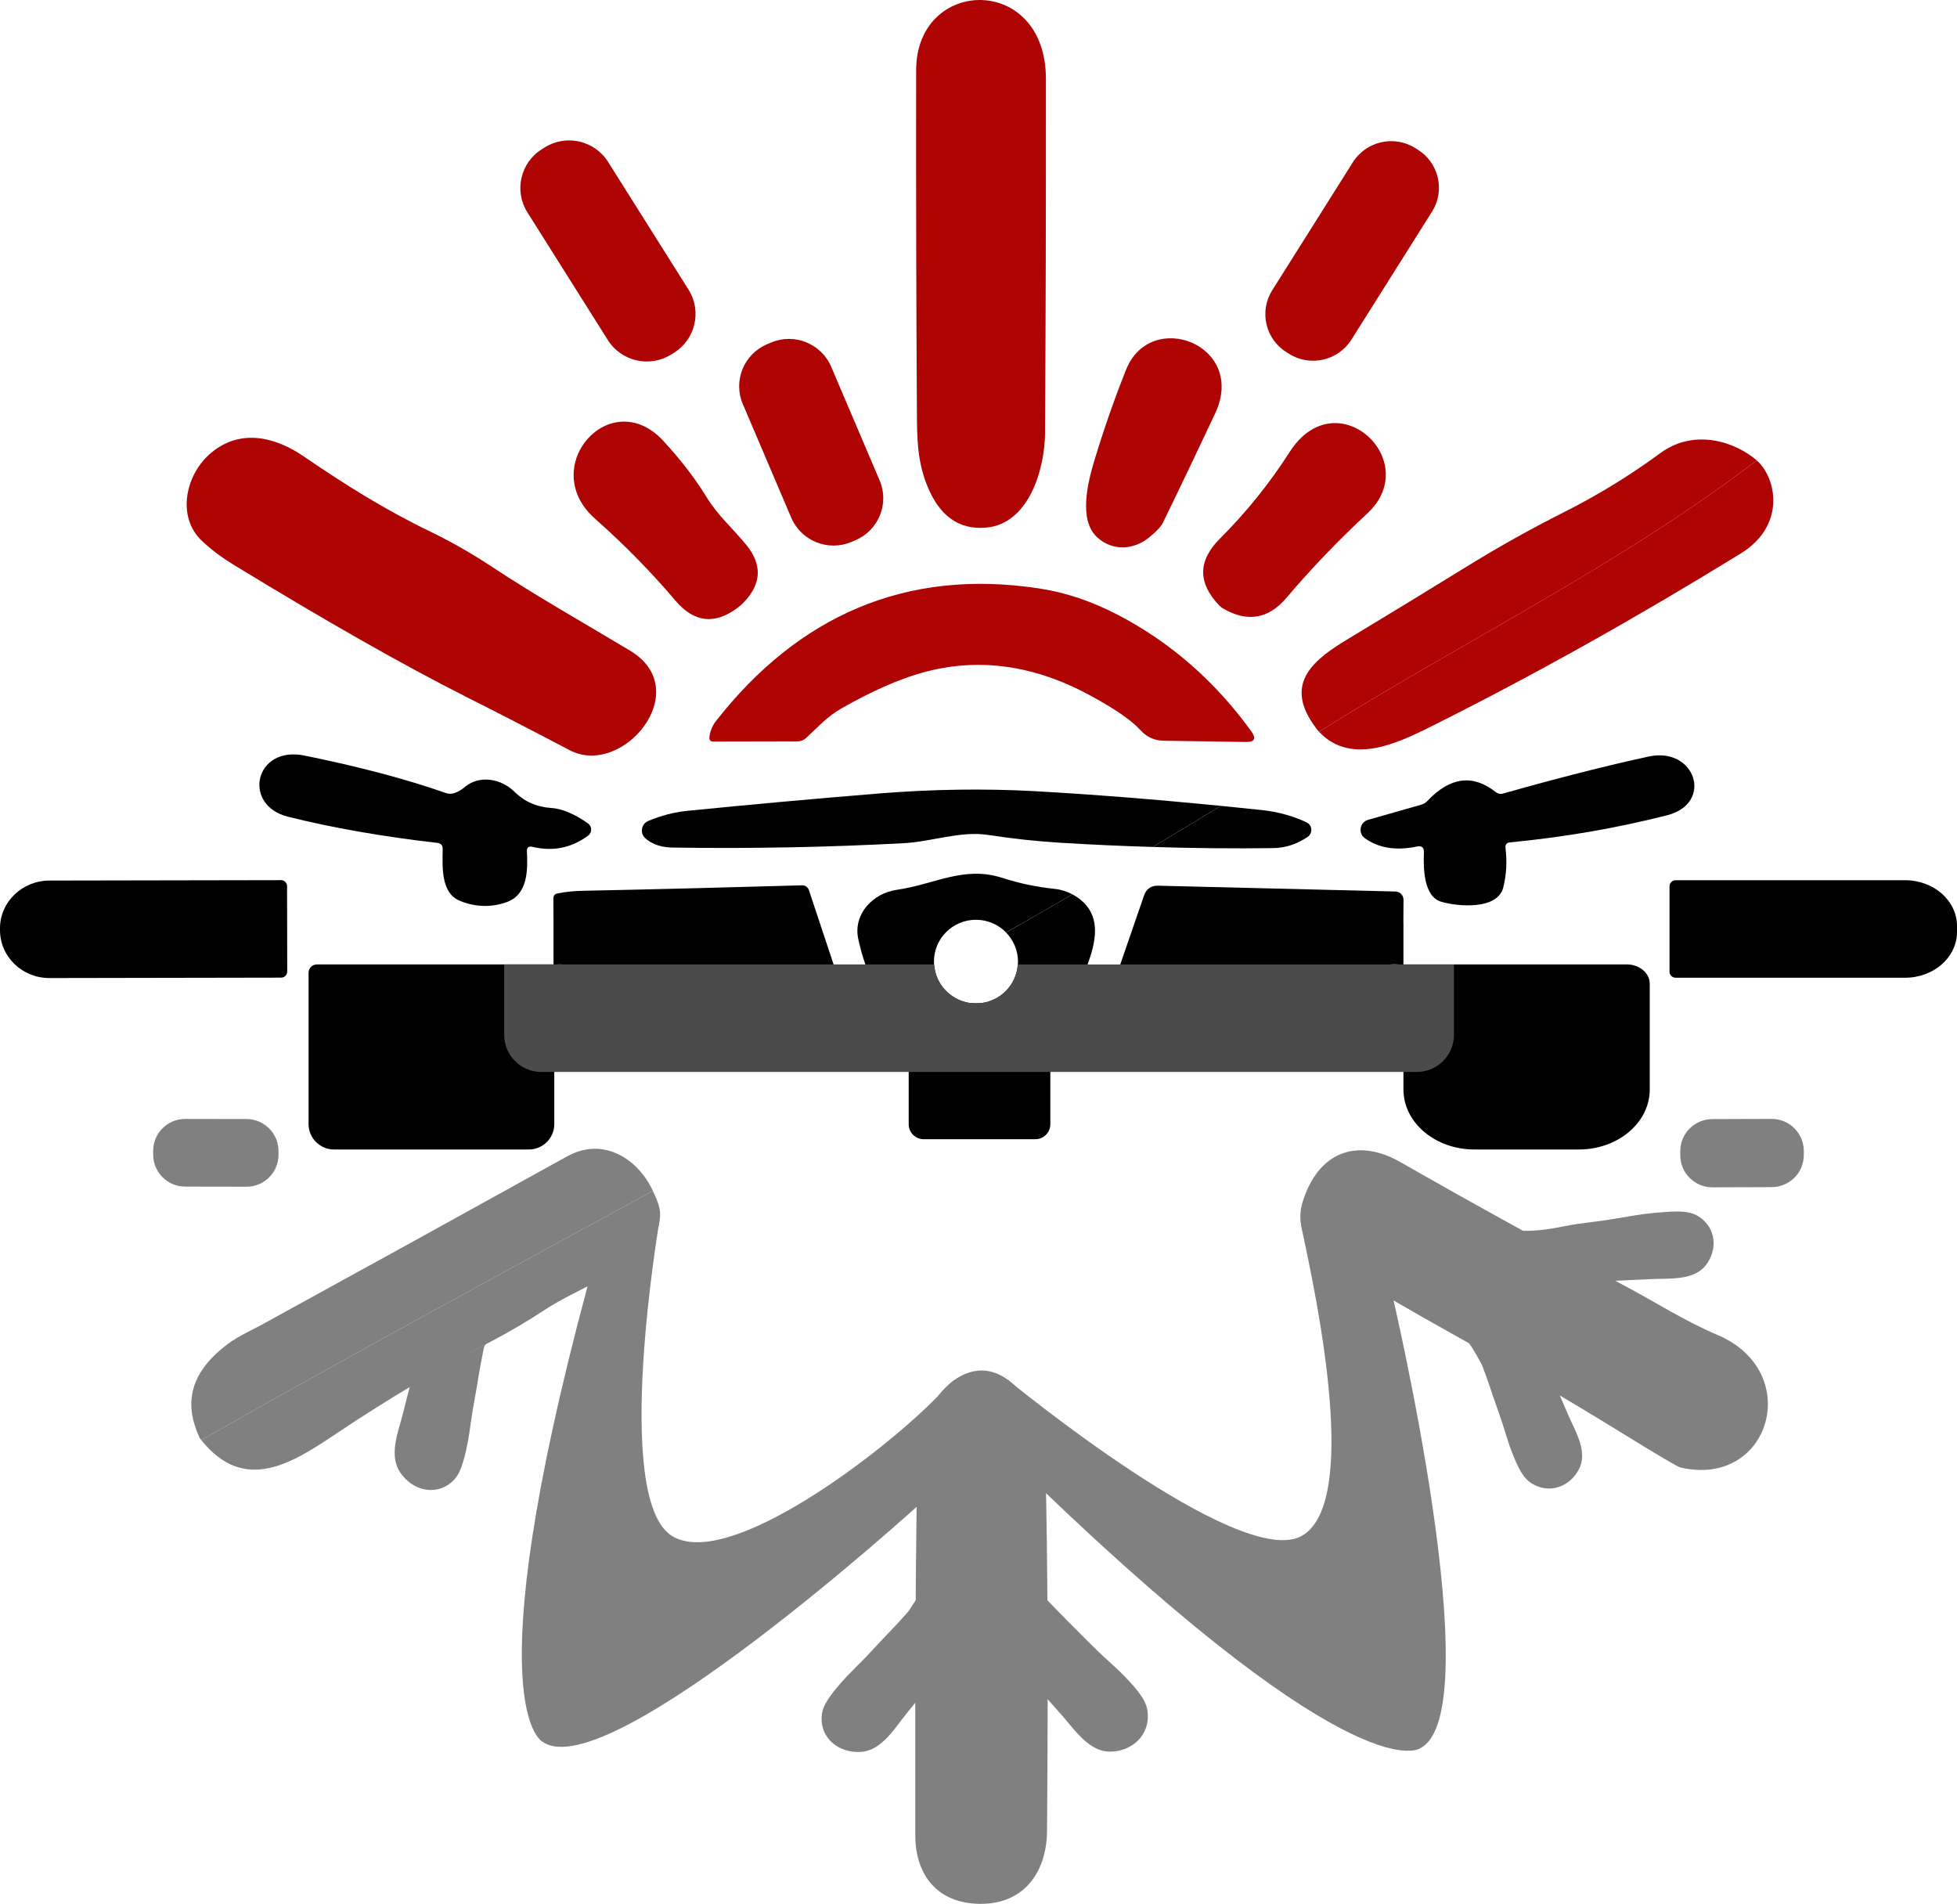 <svg width="110" height="107" viewBox="0 0 110 107" fill="none" xmlns="http://www.w3.org/2000/svg">
<g clip-path="url(#clip0_260_17)">
<path d="M51.495 3.944C51.485 10.643 51.5 17.004 51.537 23.03C51.547 24.529 51.537 25.782 52.074 27.19C52.759 28.974 53.882 29.795 55.437 29.652C57.853 29.434 58.728 26.329 58.738 24.356C58.779 18.331 58.794 11.689 58.789 4.424C58.785 -1.485 51.5 -1.301 51.495 3.945V3.944Z" fill="#AF0404"/>
<path d="M34.179 9.099C33.419 7.895 31.826 7.528 30.615 8.286L30.459 8.384C29.252 9.139 28.884 10.73 29.643 11.933L34.165 19.11C34.924 20.314 36.517 20.681 37.729 19.923L37.884 19.825C39.092 19.07 39.46 17.479 38.7 16.276L34.179 9.099Z" fill="#AF0404"/>
<path d="M79.69 8.41L79.543 8.318C78.357 7.578 76.791 7.935 76.044 9.116L71.511 16.311C70.766 17.494 71.123 19.054 72.313 19.796L72.46 19.889C73.646 20.629 75.213 20.271 75.96 19.09L80.492 11.895C81.238 10.713 80.88 9.153 79.69 8.41Z" fill="#AF0404"/>
<path d="M63.29 20.788C62.619 22.47 62.026 24.178 61.504 25.911C61.146 27.104 60.607 29.23 61.673 30.199C62.548 30.994 63.742 30.913 64.621 30.179C65.016 29.853 65.267 29.583 65.368 29.374C66.388 27.279 67.365 25.229 68.302 23.236C70.109 19.383 64.673 17.303 63.29 20.789V20.788Z" fill="#AF0404"/>
<path d="M46.719 20.61C46.16 19.309 44.65 18.697 43.342 19.251L43.117 19.346C41.81 19.9 41.196 21.404 41.752 22.709L44.476 29.1C45.035 30.401 46.545 31.012 47.852 30.459L48.078 30.362C49.385 29.81 49.999 28.305 49.443 27L46.719 20.609V20.61Z" fill="#AF0404"/>
<path d="M39.696 27.909C39.061 26.874 38.253 25.829 37.275 24.769C34.311 21.573 30.169 26.253 33.445 29.152C35.098 30.615 36.603 32.15 37.97 33.761C39.015 34.995 40.182 35.123 41.472 34.149C41.59 34.062 41.692 33.965 41.79 33.869C42.809 32.824 42.86 31.738 41.938 30.611C41.165 29.669 40.357 28.99 39.696 27.91V27.909Z" fill="#AF0404"/>
<path d="M72.315 33.593C73.702 31.956 75.212 30.381 76.855 28.856C80.045 25.9 75.114 21.306 72.488 25.405C71.357 27.174 70.047 28.795 68.567 30.274C67.333 31.508 67.318 32.756 68.52 34.015C68.597 34.096 68.679 34.163 68.766 34.209C70.123 34.989 71.306 34.785 72.314 33.593H72.315Z" fill="#AF0404"/>
<path d="M35.427 36.575C32.791 34.99 30.185 33.531 27.589 31.814C26.478 31.085 25.347 30.438 24.185 29.876C21.645 28.653 19.408 27.246 17.079 25.655C15.456 24.544 13.526 24.085 11.888 25.431C10.445 26.614 9.886 29.02 11.356 30.406C11.858 30.88 12.452 31.324 13.142 31.748C18.349 34.924 22.67 37.38 26.114 39.119C28.055 40.098 30.025 41.113 32.021 42.163C35.001 43.728 39.106 38.788 35.425 36.575H35.427Z" fill="#AF0404"/>
<path d="M93.325 25.466C91.625 26.715 89.817 27.826 87.898 28.79C86.05 29.723 84.279 30.711 82.579 31.758C80.333 33.144 78.059 34.531 75.766 35.913C73.903 37.034 72.225 38.325 73.764 40.625C73.931 40.875 74.057 41.042 74.141 41.125C82.154 36.091 91.031 31.766 98.743 25.875C97.522 24.819 95.231 24.065 93.325 25.466Z" fill="#AF0404"/>
<path d="M62.84 34.561C61.377 33.796 59.912 33.302 58.443 33.077C50.893 31.91 44.846 34.647 40.25 40.515C40.045 40.775 39.922 41.076 39.876 41.412C39.851 41.591 39.927 41.677 40.107 41.677L44.821 41.667C45.006 41.667 45.164 41.606 45.302 41.484C45.977 40.867 46.485 40.275 47.309 39.806C48.994 38.847 50.499 38.185 51.814 37.812C54.932 36.936 58.076 37.354 61.239 39.066C62.657 39.831 63.614 40.489 64.111 41.044C64.459 41.426 64.889 41.62 65.406 41.63L70.018 41.701C70.52 41.711 70.627 41.512 70.336 41.105C68.298 38.286 65.8 36.104 62.84 34.56V34.561Z" fill="#AF0404"/>
<path d="M13.855 62.892L10.414 62.886C9.418 62.884 8.609 63.685 8.609 64.677V64.891C8.609 65.881 9.413 66.686 10.408 66.689L13.849 66.695C14.845 66.698 15.654 65.896 15.654 64.904V64.69C15.654 63.7 14.851 62.895 13.855 62.892Z" fill="#808080"/>
<path d="M31.889 64.984C26.012 68.241 20.263 71.407 14.648 74.486C14.208 74.726 13.398 75.09 12.808 75.531C10.437 77.306 10.434 79.124 11.229 80.829C11.246 80.865 11.278 80.889 11.303 80.92C11.354 80.895 11.407 80.874 11.459 80.847C19.864 76.08 28.297 71.511 36.697 66.929C35.872 65.142 33.916 63.862 31.889 64.985V64.984Z" fill="#808080"/>
<path d="M98.743 25.875C91.03 31.766 82.153 36.091 74.14 41.125C76.022 43.125 78.803 41.653 80.823 40.638C86.392 37.844 92.07 34.663 97.854 31.1C100.384 29.543 99.872 26.875 98.743 25.875Z" fill="#AF0404"/>
<path d="M99.575 62.884L96.248 62.895C95.251 62.9 94.442 63.705 94.446 64.701V64.936C94.451 65.929 95.261 66.734 96.26 66.73L99.588 66.719C100.584 66.714 101.393 65.909 101.389 64.912V64.677C101.384 63.685 100.574 62.88 99.575 62.884Z" fill="#808080"/>
<path d="M11.303 80.92C13.752 84.01 16.481 82.192 18.953 80.537C21.794 78.636 24.682 76.924 27.61 75.389C28.629 74.854 29.627 74.267 30.605 73.625C32.596 72.32 35.2 71.567 36.61 69.751C36.95 69.314 37.037 68.89 37.096 68.436C37.163 67.925 36.917 67.407 36.696 66.929C28.296 71.511 19.863 76.08 11.458 80.847C11.407 80.874 11.354 80.895 11.303 80.92Z" fill="#808080"/>
<path d="M96.55 75.032C94.679 74.235 93.074 73.198 91.313 72.259C86.977 69.95 82.78 67.635 78.72 65.315C76.242 63.903 74.072 64.77 73.217 67.562C72.715 69.209 73.786 70.336 75.091 71.146C76.852 72.248 79.121 73.567 81.89 75.112C85.151 76.927 88.232 78.726 91.124 80.511C93.188 81.786 94.298 82.439 94.452 82.474C99.499 83.651 101.421 77.108 96.551 75.031L96.55 75.032Z" fill="#808080"/>
<path d="M57.486 78.376C54.839 75.016 51.66 78.631 51.583 81.573C51.475 85.993 51.43 93.18 51.445 103.146C51.45 105.226 52.536 106.848 54.813 106.99C57.459 107.153 58.836 105.303 58.852 102.901C58.919 94.348 58.889 87.563 58.766 82.551C58.724 81.063 58.418 79.559 57.486 78.376Z" fill="#808080"/>
<path d="M23.108 77.707C22.858 78.495 22.74 79.18 22.475 80.076C22.226 80.918 21.965 81.961 22.485 82.74C23.17 83.767 24.451 84.09 25.382 83.305C25.725 83.016 25.951 82.599 26.186 81.562C26.439 80.449 26.4 80.157 26.668 78.699C26.88 77.544 26.921 77.095 27.167 75.906C27.176 75.862 27.201 75.619 27.338 75.532" fill="#808080"/>
<path d="M37.09 68.478C37.09 68.478 34.369 84.214 37.773 86.323C40.959 88.297 49.8 81.499 52.748 78.431C53.43 77.721 53.613 77.58 53.613 77.58C53.613 77.58 53.988 77.796 53.692 78.015C52.989 78.534 51.675 79.865 51.654 84.569C51.654 84.569 34.216 100.414 30.529 97.909C30.529 97.909 26.569 96.287 33.043 72.226" fill="#808080"/>
<path d="M52.043 94.924C51.561 95.6 51.083 96.109 50.522 96.861C49.996 97.569 49.314 98.409 48.376 98.461C47.139 98.531 46.112 97.698 46.182 96.475C46.209 96.025 46.408 95.593 47.098 94.778C47.84 93.903 48.098 93.758 49.108 92.661C49.908 91.794 50.244 91.489 51.05 90.574C51.08 90.54 51.866 89.376 51.852 89.215" fill="#808080"/>
<path d="M58.448 94.97C58.979 95.649 59.498 96.151 60.114 96.906C60.693 97.615 61.437 98.454 62.395 98.446C63.659 98.436 64.653 97.491 64.507 96.211C64.453 95.74 64.224 95.299 63.472 94.487C62.663 93.616 62.392 93.481 61.298 92.396C60.431 91.537 59.726 90.825 58.851 89.916" fill="#808080"/>
<path d="M56.635 77.539C56.635 77.539 69.659 88.269 73.16 86.324C76.438 84.503 74.061 73.185 73.165 69.035C72.963 68.099 73.391 67.589 73.391 67.589C73.391 67.589 73.7 68.043 73.749 68.408C73.864 69.271 74.079 70.239 78.203 72.534C78.203 72.534 83.821 96.246 79.834 98.248C79.834 98.248 76.493 100.914 58.484 83.625" fill="#808080"/>
<path d="M87.438 77.935C87.793 78.635 88.007 79.256 88.391 80.055C88.752 80.806 89.155 81.743 88.775 82.523C88.274 83.551 87.103 83.995 86.1 83.374C85.731 83.145 85.455 82.785 85.077 81.851C84.672 80.85 84.665 80.575 84.195 79.255C83.822 78.21 83.716 77.799 83.306 76.728C83.291 76.688 82.661 75.518 82.518 75.454" fill="#808080"/>
<path d="M90.129 71.991C90.916 71.999 92.589 71.879 93.479 71.869C94.315 71.86 95.337 71.805 95.871 71.121C96.577 70.219 96.459 68.976 95.456 68.355C95.087 68.126 94.64 68.039 93.632 68.114C92.55 68.195 92.289 68.235 90.903 68.472C89.571 68.701 88.911 68.715 87.85 68.932C85.686 69.376 84.805 69.096 84.685 68.996" fill="#808080"/>
<path d="M47.125 56.053C42.039 54.883 36.956 54.476 31.477 54.202C31.293 54.192 31.157 54.226 31.157 54.411C31.165 55.275 31.241 56.314 31.112 57.279V51.971L31.108 51.561L31.105 50.489C31.105 50.34 31.177 50.249 31.32 50.217C31.766 50.124 32.237 50.075 32.739 50.065C36.796 49.981 40.917 49.877 45.093 49.756C45.264 49.752 45.413 49.86 45.466 50.024L47.38 55.779C47.433 55.935 47.293 56.087 47.125 56.053Z" fill="black"/>
<path d="M31.111 51.56V51.97L31.107 51.56H31.111Z" fill="#999999"/>
<path d="M78.881 51.863C78.881 51.873 78.881 51.884 78.885 51.89V54.31C78.795 54.178 78.383 54.193 78.205 54.203C72.547 54.546 67.684 54.943 62.56 56.164C62.365 56.209 62.303 56.136 62.365 55.953L64.303 50.333C64.436 49.951 64.703 49.766 65.105 49.778L78.432 50.104C78.687 50.108 78.895 50.319 78.889 50.576L78.881 51.864V51.863Z" fill="black"/>
<path d="M33.052 46.279C32.467 45.858 31.699 45.455 30.988 45.41C30.166 45.356 29.473 45.051 28.911 44.493C28.2 43.78 26.96 43.525 26.128 44.233C25.952 44.38 25.764 44.488 25.562 44.564C25.4 44.626 25.22 44.626 25.058 44.569C22.861 43.794 20.216 43.096 17.123 42.465C14.303 41.888 13.598 45.25 16.179 45.899C18.683 46.525 21.484 47.018 24.581 47.371C24.784 47.394 24.883 47.505 24.883 47.708C24.874 48.679 24.757 50.196 25.863 50.635C26.749 50.989 27.625 51.006 28.489 50.698C29.685 50.268 29.663 48.866 29.618 47.859C29.604 47.63 29.712 47.541 29.936 47.595C31.079 47.868 32.117 47.658 33.057 46.964C33.287 46.794 33.287 46.449 33.052 46.279Z" fill="black"/>
<path d="M49.364 44.599C45.556 44.908 41.982 45.235 38.637 45.57C37.886 45.646 37.148 45.839 36.434 46.139C36.052 46.305 35.957 46.801 36.254 47.093C36.655 47.478 37.252 47.63 37.797 47.634C42.239 47.701 46.574 47.616 50.799 47.388C52.396 47.303 53.991 46.685 55.551 46.926C56.922 47.136 58.254 47.28 59.544 47.36C61.307 47.47 63.055 47.548 64.794 47.6C66.072 46.838 67.347 46.068 68.618 45.29C64.908 44.924 61.436 44.65 58.209 44.468C55.363 44.311 52.413 44.351 49.365 44.598L49.364 44.599Z" fill="black"/>
<path d="M15.795 49.466L2.779 49.489C1.241 49.493 -0.005 50.698 1.51161e-05 52.179V52.286C0.005 53.773 1.25 54.973 2.788 54.968L15.804 54.945C15.992 54.945 16.145 54.793 16.145 54.605L16.136 49.805C16.136 49.618 15.983 49.465 15.795 49.465V49.466Z" fill="black"/>
<path d="M71.557 47.666C72.245 47.657 72.897 47.446 73.504 47.03C73.8 46.829 73.769 46.376 73.441 46.22C72.682 45.858 71.836 45.625 70.915 45.526C70.138 45.444 69.374 45.366 68.619 45.291C67.347 46.069 66.072 46.839 64.794 47.601C67.069 47.671 69.325 47.696 71.557 47.666Z" fill="black"/>
<path d="M92.661 42.521C90.31 43.028 87.59 43.721 84.501 44.594C84.344 44.642 84.195 44.611 84.066 44.509C82.784 43.501 81.512 43.667 80.24 45.006C80.137 45.114 80.015 45.19 79.87 45.23L76.898 46.076C76.43 46.21 76.323 46.824 76.713 47.106C77.487 47.666 78.462 47.822 79.644 47.576C79.914 47.517 80.045 47.63 80.036 47.903C80.005 48.726 80 50.383 81.008 50.679C81.938 50.956 84.173 51.149 84.496 49.881C84.675 49.165 84.716 48.421 84.622 47.656C84.599 47.464 84.684 47.361 84.878 47.343C87.948 47.047 90.898 46.536 93.717 45.816C96.334 45.145 95.309 41.944 92.66 42.521H92.661Z" fill="black"/>
<path d="M107.086 49.47H94.182C93.994 49.47 93.841 49.623 93.841 49.81V54.61C93.841 54.797 93.994 54.95 94.182 54.95H107.086C108.695 54.95 110 53.8 110 52.376V52.045C110 50.621 108.695 49.47 107.086 49.47Z" fill="black"/>
<path d="M17.809 54.203H31.156V63.176C31.156 63.964 30.514 64.604 29.723 64.604H18.778C17.987 64.604 17.345 63.964 17.345 63.176V54.665C17.345 54.41 17.552 54.204 17.808 54.204L17.809 54.203Z" fill="black"/>
<path d="M82.871 64.603H88.743C90.945 64.603 92.73 63.093 92.73 61.23V55.291C92.73 54.69 92.154 54.201 91.442 54.201H78.885V61.23C78.885 63.093 80.67 64.603 82.871 64.603Z" fill="black"/>
<path d="M51.076 56.393H59.038V63.183C59.038 63.649 58.659 64.026 58.191 64.026H51.923C51.455 64.026 51.076 63.649 51.076 63.183V56.393Z" fill="black"/>
<path d="M60.277 50.263C59.036 50.985 57.795 51.696 56.55 52.407C56.121 51.966 55.522 51.693 54.856 51.693C53.551 51.693 52.496 52.744 52.496 54.042C52.496 54.097 52.5 54.15 52.503 54.203C52.513 54.359 52.542 54.511 52.58 54.657C51.583 55.216 50.583 55.775 49.582 56.334C49.202 55.642 48.888 54.931 48.641 54.203C48.48 53.737 48.349 53.265 48.243 52.782C47.937 51.374 49.065 50.2 50.405 50.009C52.538 49.706 54.165 48.641 56.341 49.339C57.288 49.648 58.265 49.849 59.258 49.954C59.631 49.992 59.966 50.1 60.276 50.263H60.277Z" fill="black"/>
<path d="M61.134 54.203C60.95 54.726 60.744 55.234 60.608 55.689C59.663 58.855 56.512 60.459 53.344 59.744C52.187 59.48 51.231 58.82 50.478 57.765C50.147 57.296 49.851 56.818 49.582 56.335C50.583 55.776 51.583 55.218 52.58 54.659C52.837 55.603 53.67 56.311 54.678 56.388C54.745 56.391 54.811 56.395 54.88 56.395C54.95 56.395 55.02 56.391 55.086 56.385C56.23 56.274 57.136 55.354 57.209 54.205C57.217 54.153 57.219 54.101 57.219 54.045C57.219 53.41 56.962 52.834 56.55 52.41C57.794 51.699 59.035 50.986 60.277 50.265C60.493 50.38 60.699 50.521 60.887 50.699C61.887 51.66 61.57 52.98 61.134 54.205V54.203Z" fill="black"/>
<path d="M81.723 54.203V58.164C81.723 59.314 80.786 60.246 79.632 60.246H30.432C29.277 60.246 28.341 59.314 28.341 58.164V54.203H52.504C52.514 54.359 52.543 54.511 52.581 54.658C52.836 55.595 53.658 56.3 54.655 56.386C54.721 56.39 54.788 56.394 54.857 56.394C54.926 56.394 54.996 56.39 55.063 56.384C56.216 56.286 57.136 55.36 57.21 54.204H81.723V54.203Z" fill="#4C4B4B"/>
</g>
<defs>
<clipPath id="clip0_260_17">
<rect width="110" height="107" rx="15" fill="white"/>
</clipPath>
</defs>
</svg>
